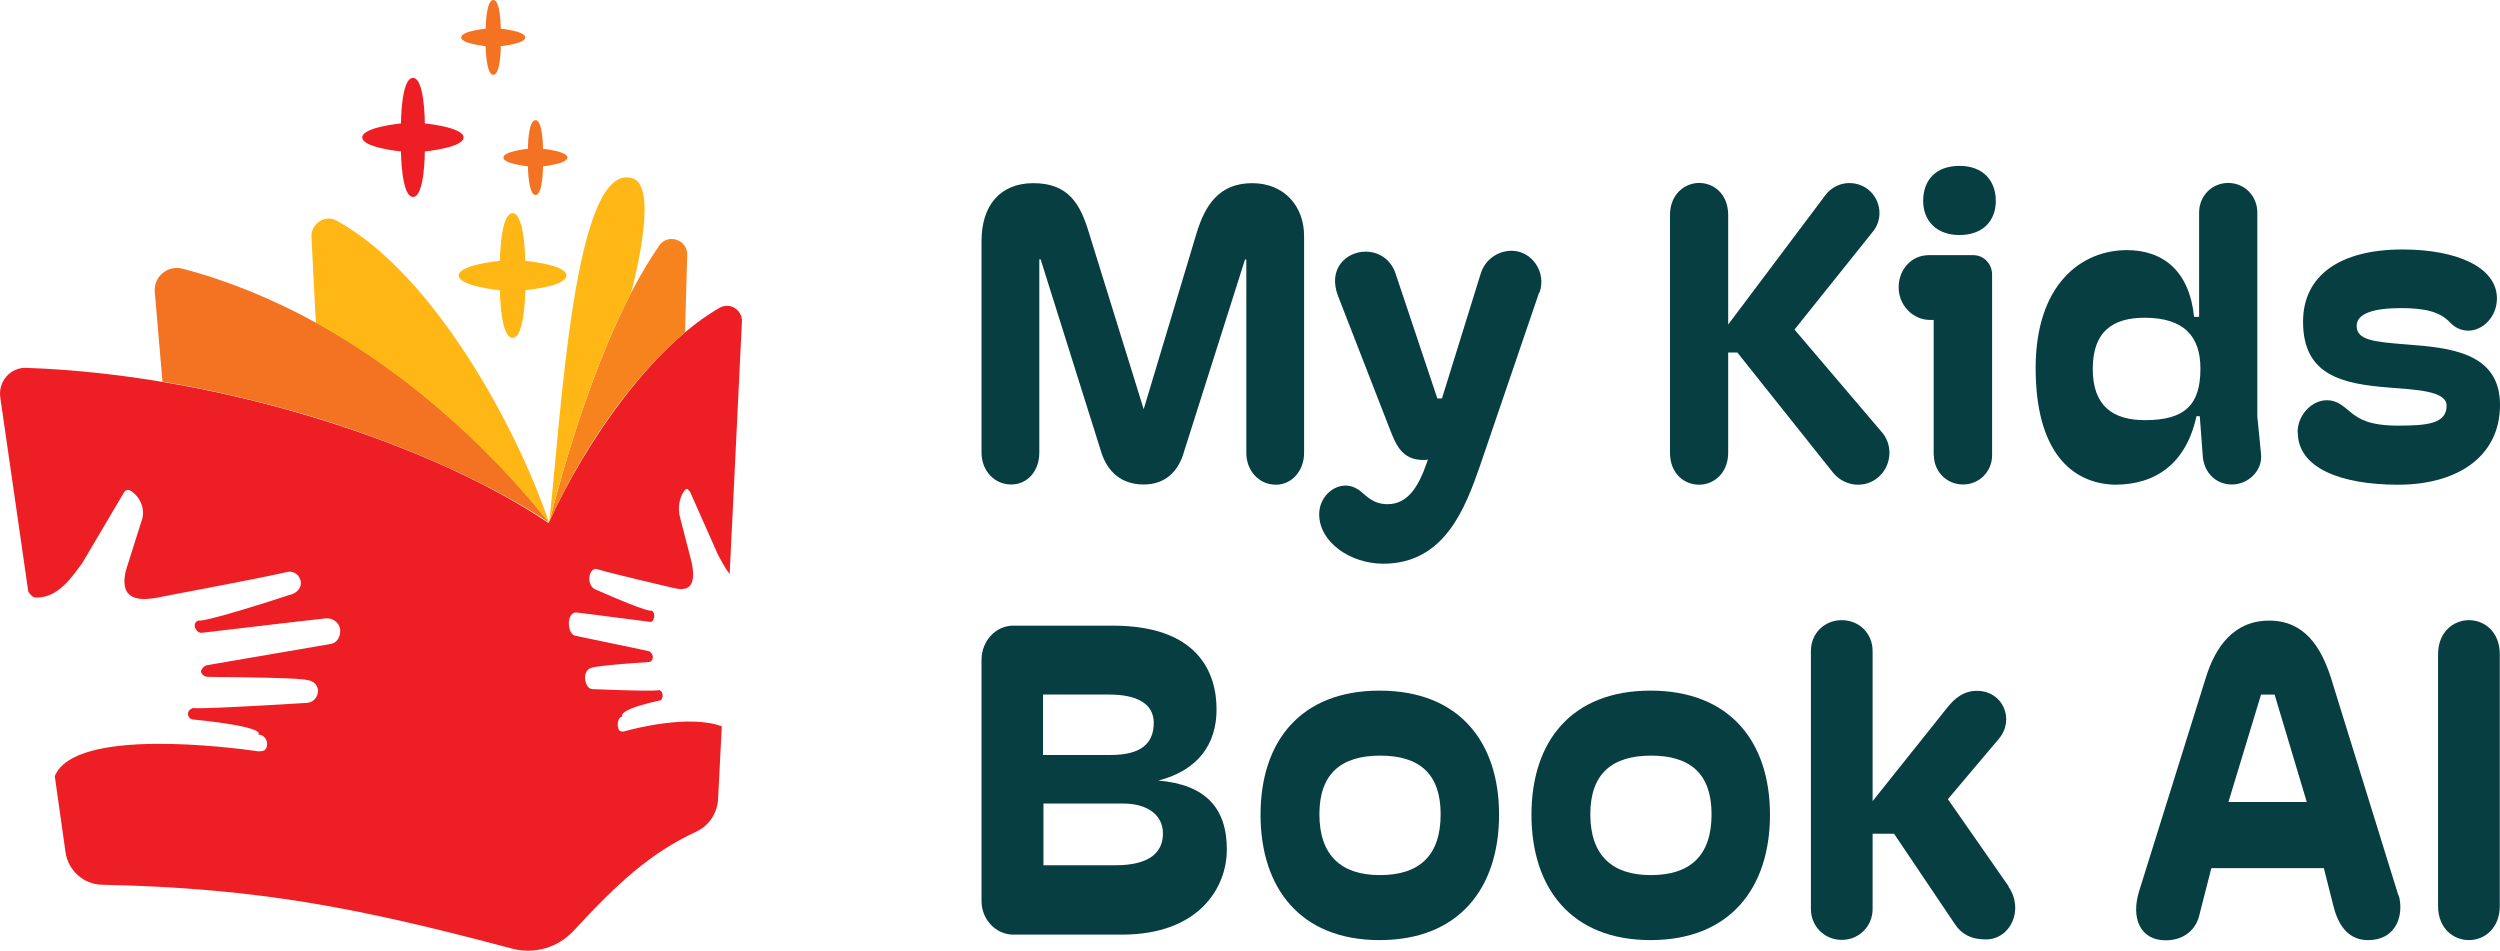<svg width="468" height="178" viewBox="0 0 468 178" fill="none" xmlns="http://www.w3.org/2000/svg">
<path d="M183.743 84.798V45.103C183.743 38.467 187.225 34.288 193.452 34.288C200.006 34.288 202.218 38.18 203.816 43.464L214.098 76.605L224.053 43.464C225.569 38.63 228.067 34.288 234.417 34.288C240.357 34.288 244.126 38.549 244.126 44.161V84.798C244.126 88.116 241.832 90.738 238.841 90.738C235.687 90.738 233.311 88.116 233.311 84.798V48.585H233.065L221.677 84.471C220.653 88.198 218.195 90.697 214.098 90.697C210.002 90.697 207.38 88.403 206.192 84.757L194.804 48.544H194.558V84.757C194.558 88.075 192.428 90.697 189.274 90.697C186.119 90.697 183.743 88.075 183.743 84.757V84.798Z" fill="#073E41"/>
<path d="M288.122 54.77L277.062 87.174C274.358 94.916 270.507 105.526 258.955 105.526C252.851 105.526 246.952 101.552 246.952 96.268C246.952 93.195 249.41 90.901 251.868 90.901C252.81 90.901 253.752 91.229 254.654 91.925C255.924 92.95 257.112 94.383 259.774 94.383C263.666 94.383 265.632 90.819 267.066 86.723L267.312 86.026C267.066 86.108 266.779 86.108 266.452 86.108C262.437 86.108 261.331 83.282 260.143 80.25L250.516 55.508C248.468 50.305 252.032 47.11 255.637 47.11C257.931 47.11 260.307 48.38 261.249 51.206L269.073 74.597H269.934L277.144 51.37C277.922 48.666 280.298 46.946 283.002 46.946C286.729 46.946 289.556 50.919 288.204 54.77H288.122Z" fill="#073E41"/>
<path d="M352.356 80.988C354.404 83.446 354.076 87.174 351.659 89.304C349.119 91.516 345.351 91.107 343.179 88.526L325.237 65.995H323.516V84.716C323.516 88.69 320.731 90.738 318.068 90.738C315.405 90.738 312.62 88.772 312.62 84.716V40.269C312.62 36.336 315.405 34.247 318.068 34.247C320.731 34.247 323.516 36.214 323.516 40.269V60.752L341.705 36.541C343.671 33.919 347.317 33.551 349.775 35.517C352.151 37.483 352.56 41.047 350.553 43.423L335.929 61.694L352.356 80.988Z" fill="#073E41"/>
<path d="M361.982 85.29V59.891H361.286C358.131 59.891 355.428 57.188 355.428 53.787C355.428 50.387 357.886 47.766 361.04 47.766H369.438C371.322 47.766 372.92 49.363 372.92 51.411V85.249C372.92 88.239 370.544 90.697 367.472 90.697C364.399 90.697 362.023 88.239 362.023 85.249L361.982 85.29ZM360.016 37.606C360.016 33.715 362.392 31.052 366.816 31.052C371.24 31.052 373.616 33.837 373.616 37.606C373.616 41.375 371.158 43.997 366.816 43.997C362.474 43.997 360.016 41.293 360.016 37.606Z" fill="#073E41"/>
<path d="M381.072 68.904C381.072 53.255 389.593 46.824 398.154 46.824C404.955 46.824 409.87 50.756 410.731 59.318H411.673V39.778C411.673 36.705 414.049 34.247 417.121 34.247C420.194 34.247 422.57 36.705 422.57 39.778V77.957L423.266 85.003C423.594 88.075 420.89 90.697 417.818 90.697C414.745 90.697 412.615 88.403 412.369 85.495L411.796 77.916H411.181C409.215 86.846 403.521 90.738 395.86 90.738C387.708 90.492 381.072 84.429 381.072 68.904ZM411.919 68.986C411.919 62.964 408.846 59.482 401.473 59.482C395.533 59.482 391.764 62.022 391.764 69.067C391.764 76.114 395.656 78.653 401.555 78.653C409.051 78.653 411.919 75.745 411.919 69.027V68.986Z" fill="#073E41"/>
<path d="M430.107 80.948C430.107 77.629 432.811 74.926 435.556 74.926C437.768 74.926 438.874 76.278 440.308 77.384C441.659 78.408 443.544 79.678 448.91 79.678C454.277 79.678 458.005 79.35 458.005 75.95C458.005 73.123 452.147 72.959 447.19 72.55C438.423 71.853 431.131 70.256 431.131 60.219C431.131 51.535 438.095 46.701 449.73 46.701C459.93 46.701 467.426 50.019 467.426 55.877C467.426 59.277 464.805 61.899 462.06 61.899C460.79 61.899 459.602 61.366 458.66 60.383C456.776 58.335 453.908 57.679 449.402 57.679C444.322 57.679 441.168 58.703 441.168 60.998C441.168 63.619 444.158 63.988 450.508 64.48C458.496 65.094 468 65.913 468 75.786C468 85.659 459.766 90.738 448.951 90.738C438.136 90.738 430.148 87.584 430.148 80.948H430.107Z" fill="#073E41"/>
<path d="M189.683 174.962C186.406 174.962 183.743 172.095 183.743 168.695V123.51C183.743 119.987 186.406 117.119 189.683 117.119H208.281C224.299 117.119 227.74 125.927 227.74 132.809C227.74 139.282 224.299 144.197 216.843 146.123C225.651 146.86 229.665 151.243 229.665 159.027C229.665 166.237 224.381 174.962 210.043 174.962H189.683ZM195.295 141.33H207.954C213.402 141.33 215.983 139.323 215.983 135.308C215.983 131.703 212.787 130.023 207.667 130.023H195.254V141.33H195.295ZM195.295 161.976H208.814C215.204 161.976 217.703 159.559 217.703 156.036C217.703 152.513 214.754 150.424 210.248 150.424H195.336V162.017L195.295 161.976Z" fill="#073E41"/>
<path d="M235.974 152.513C235.974 138.831 243.429 129.286 258.259 129.286C273.088 129.286 280.626 138.831 280.626 152.513C280.626 166.196 273.17 175.986 258.259 175.986C243.347 175.986 235.974 166.155 235.974 152.513ZM269.688 152.431C269.688 144.812 265.673 141.453 258.382 141.453C251.09 141.453 246.993 144.812 246.993 152.431C246.993 160.051 251.008 163.82 258.3 163.82C265.592 163.82 269.688 160.297 269.688 152.431Z" fill="#073E41"/>
<path d="M286.689 152.513C286.689 138.831 294.144 129.286 308.974 129.286C323.803 129.286 331.34 138.831 331.34 152.513C331.34 166.196 323.885 175.986 308.974 175.986C294.062 175.986 286.689 166.155 286.689 152.513ZM320.403 152.431C320.403 144.812 316.388 141.453 309.096 141.453C301.805 141.453 297.708 144.812 297.708 152.431C297.708 160.051 301.723 163.82 309.015 163.82C316.306 163.82 320.403 160.297 320.403 152.431Z" fill="#073E41"/>
<path d="M375.992 165.991C378.942 170.251 376.402 175.863 371.732 175.863C368.946 175.863 367.185 174.839 365.956 172.996L354.568 156.077H350.553V170.169C350.553 173.365 348.054 175.945 344.777 175.945C341.5 175.945 339.001 173.365 339.001 170.169V121.871C339.001 118.594 341.5 116.095 344.777 116.095C348.054 116.095 350.553 118.594 350.553 121.871V149.973L364.481 132.522C365.997 130.597 367.677 129.327 370.093 129.327C374.968 129.327 377.221 134.693 374.19 138.298L364.645 149.605L376.033 165.95L375.992 165.991Z" fill="#073E41"/>
<path d="M449.033 167.589C449.975 170.702 449.033 175.986 443.257 175.986C439.98 175.986 437.891 173.733 436.866 169.801L435.023 162.509H413.967L411.796 170.989C411.222 173.938 408.928 176.027 405.405 176.027C400.694 176.027 398.851 171.931 400.449 166.81L412.943 126.828C414.704 121.134 418.145 116.177 424.782 116.177C431.418 116.177 434.49 121.134 436.334 126.828L448.992 167.67L449.033 167.589ZM423.266 130.024L417.162 150.137H431.828L425.806 130.024H423.307H423.266Z" fill="#073E41"/>
<path d="M456.407 169.596V122.486C456.407 118.307 459.274 116.095 462.183 116.095C465.091 116.095 467.959 118.266 467.959 122.486V169.596C467.959 173.774 465.091 175.986 462.183 175.986C459.274 175.986 456.407 173.815 456.407 169.596Z" fill="#073E41"/>
<path fill-rule="evenodd" clip-rule="evenodd" d="M129.137 91.967L134.421 103.887C134.954 104.789 135.65 106.263 136.592 107.451L138.887 60.219C139.009 58.047 136.674 56.532 134.749 57.597C122.419 64.643 110.047 81.889 102.673 97.907C81.658 83.61 42.291 70.173 4.931 68.862C1.94 68.739 -0.395 71.443 0.056 74.434L5.299 110.77C5.627 111.261 5.996 111.63 6.364 111.835C10.953 112.244 13.738 107.533 15.377 105.444C20.62 96.568 23.242 92.13 23.242 92.13C23.611 91.598 24.143 91.598 24.676 92.008C26.437 93.278 27.257 95.612 26.478 97.579C24.512 103.806 23.529 106.919 23.529 106.919C22.3 112.408 26.069 112.49 29.469 111.876C30.903 111.548 48.313 108.353 53.884 107.042C54.785 106.878 55.85 107.451 56.137 108.353C56.67 109.418 56.055 110.647 54.826 111.179C37.211 116.914 37.252 116.136 37.252 116.136C36.515 116.3 36.31 116.996 36.515 117.529L36.679 117.734C36.843 118.266 37.375 118.471 37.703 118.471C63.224 115.44 61.053 115.767 61.053 115.767C62.282 115.644 63.511 116.546 63.675 117.816C63.797 119.249 63.06 120.478 61.626 120.601C36.392 124.903 38.563 124.575 38.563 124.575C38.194 124.739 37.826 125.107 37.621 125.599C37.621 126.132 38.153 126.664 38.85 126.705C58.267 126.869 57.448 127.319 57.448 127.319C58.677 127.319 59.742 128.467 59.496 129.695C59.291 130.761 58.554 131.457 57.489 131.58C35.368 132.932 36.187 132.522 36.187 132.522C34.589 133.014 35.163 134.693 36.187 134.693C50.402 136.127 48.354 137.52 48.354 137.52C49.583 137.52 50.279 138.831 49.91 139.896C49.706 140.592 48.968 140.674 48.272 140.633C43.602 139.978 13.984 136.045 10.256 145.303L12.263 159.518C12.755 162.959 15.623 165.54 19.105 165.622C48.886 166.236 67.976 170.169 95.873 177.584C100.052 178.69 104.517 177.379 107.425 174.184C115.659 165.294 121.722 159.682 130.366 155.667C132.742 154.561 134.257 152.226 134.421 149.645L135.118 135.963C129.014 133.71 118.773 136.373 116.724 136.946C116.315 136.946 115.864 136.946 115.741 136.332C115.454 135.39 115.782 134.202 116.52 134.12C116.52 134.12 115.25 132.932 123.525 131.129C124.098 131.088 124.385 129.532 123.402 129.163C123.402 129.163 123.934 129.532 110.825 128.999C110.17 128.917 109.719 128.262 109.556 127.319C109.351 126.172 109.924 125.148 110.662 125.066C110.662 125.066 110.129 124.698 121.558 123.919C121.968 123.878 122.255 123.346 122.214 122.895C122.091 122.404 121.845 122.117 121.599 121.953C121.599 121.953 122.91 122.158 107.835 119.045C106.975 118.963 106.483 117.898 106.483 116.587C106.483 115.44 107.18 114.538 107.917 114.661C107.917 114.661 106.606 114.456 121.804 116.423C122.009 116.423 122.337 116.218 122.378 115.726L122.46 115.563C122.541 115.03 122.378 114.415 121.927 114.293C121.927 114.293 121.968 114.989 111.317 110.278C110.539 109.868 110.17 108.762 110.375 107.779C110.539 106.96 111.112 106.386 111.645 106.509C114.963 107.492 125.409 109.909 126.269 110.114C128.318 110.565 130.489 110.36 129.506 105.403L127.334 96.964C126.802 95.203 127.171 93.073 128.154 91.803C128.44 91.434 128.768 91.393 128.973 91.885L129.137 91.967Z" fill="#ED1E24"/>
<path fill-rule="evenodd" clip-rule="evenodd" d="M59.168 60.424C51.467 56.204 43.11 52.64 34.18 50.305C31.394 49.568 28.731 51.78 28.977 54.648L30.411 71.443C40.652 73.164 50.689 75.622 60.152 78.53C77.111 83.856 92.104 90.738 102.796 97.825C93.702 86.314 78.627 71.115 59.168 60.383V60.424Z" fill="#F47322"/>
<path fill-rule="evenodd" clip-rule="evenodd" d="M102.796 97.865C96.938 80.455 81.249 51.206 62.978 41.293C60.807 40.105 58.185 41.907 58.308 44.365L59.127 60.423C78.586 71.156 93.661 86.354 102.755 97.865H102.796Z" fill="#FFB715"/>
<path fill-rule="evenodd" clip-rule="evenodd" d="M128.645 47.724C128.727 44.898 125.081 43.628 123.443 45.922C121.599 48.585 119.797 51.616 118.117 54.852C111.317 68.043 105.992 85.208 102.796 97.866C106.524 89.386 111.809 80.579 117.789 73.123C121.108 68.985 124.631 65.258 128.236 62.226L128.645 47.724Z" fill="#F7831E"/>
<path fill-rule="evenodd" clip-rule="evenodd" d="M118.527 33.427C107.425 29.535 105.049 78.079 102.796 97.865C105.992 85.207 111.276 68.084 118.117 54.852C118.117 54.852 123.566 35.188 118.527 33.427Z" fill="#FFB715"/>
<path d="M77.316 14.584C79.528 14.584 79.528 23.105 79.528 23.105C79.528 23.105 86.779 23.801 86.779 25.726C86.779 27.652 79.528 28.348 79.528 28.348C79.528 28.348 79.528 36.869 77.316 36.869C75.104 36.869 75.063 28.348 75.063 28.348C75.063 28.348 67.812 27.652 67.812 25.726C67.812 23.801 75.063 23.105 75.063 23.105C75.063 23.105 75.063 14.584 77.316 14.584Z" fill="#ED1E24"/>
<path d="M95.955 39.9C98.249 39.9 98.331 48.83 98.331 48.83C98.331 48.83 106.032 49.527 106.032 51.575C106.032 53.623 98.331 54.32 98.331 54.32C98.331 54.32 98.29 63.25 95.955 63.25C93.62 63.25 93.579 54.32 93.579 54.32C93.579 54.32 85.878 53.623 85.878 51.575C85.878 49.527 93.579 48.83 93.579 48.83C93.579 48.83 93.661 39.9 95.955 39.9Z" fill="#FFB715"/>
<path d="M100.257 22.49C101.649 22.49 101.649 27.856 101.649 27.856C101.649 27.856 106.237 28.307 106.237 29.495C106.237 30.683 101.649 31.133 101.649 31.133C101.649 31.133 101.649 36.5 100.257 36.5C98.864 36.5 98.823 31.133 98.823 31.133C98.823 31.133 94.235 30.683 94.235 29.495C94.235 28.307 98.823 27.856 98.823 27.856C98.823 27.856 98.823 22.49 100.257 22.49Z" fill="#F47322"/>
<path d="M92.35 -6.10352e-05C93.743 -6.10352e-05 93.743 5.366 93.743 5.366C93.743 5.366 98.331 5.817 98.331 7.005C98.331 8.193 93.743 8.644 93.743 8.644C93.743 8.644 93.743 14.01 92.35 14.01C90.957 14.01 90.916 8.644 90.916 8.644C90.916 8.644 86.328 8.193 86.328 7.005C86.328 5.817 90.916 5.366 90.916 5.366C90.916 5.366 90.957 -6.10352e-05 92.35 -6.10352e-05Z" fill="#F47322"/>
</svg>
